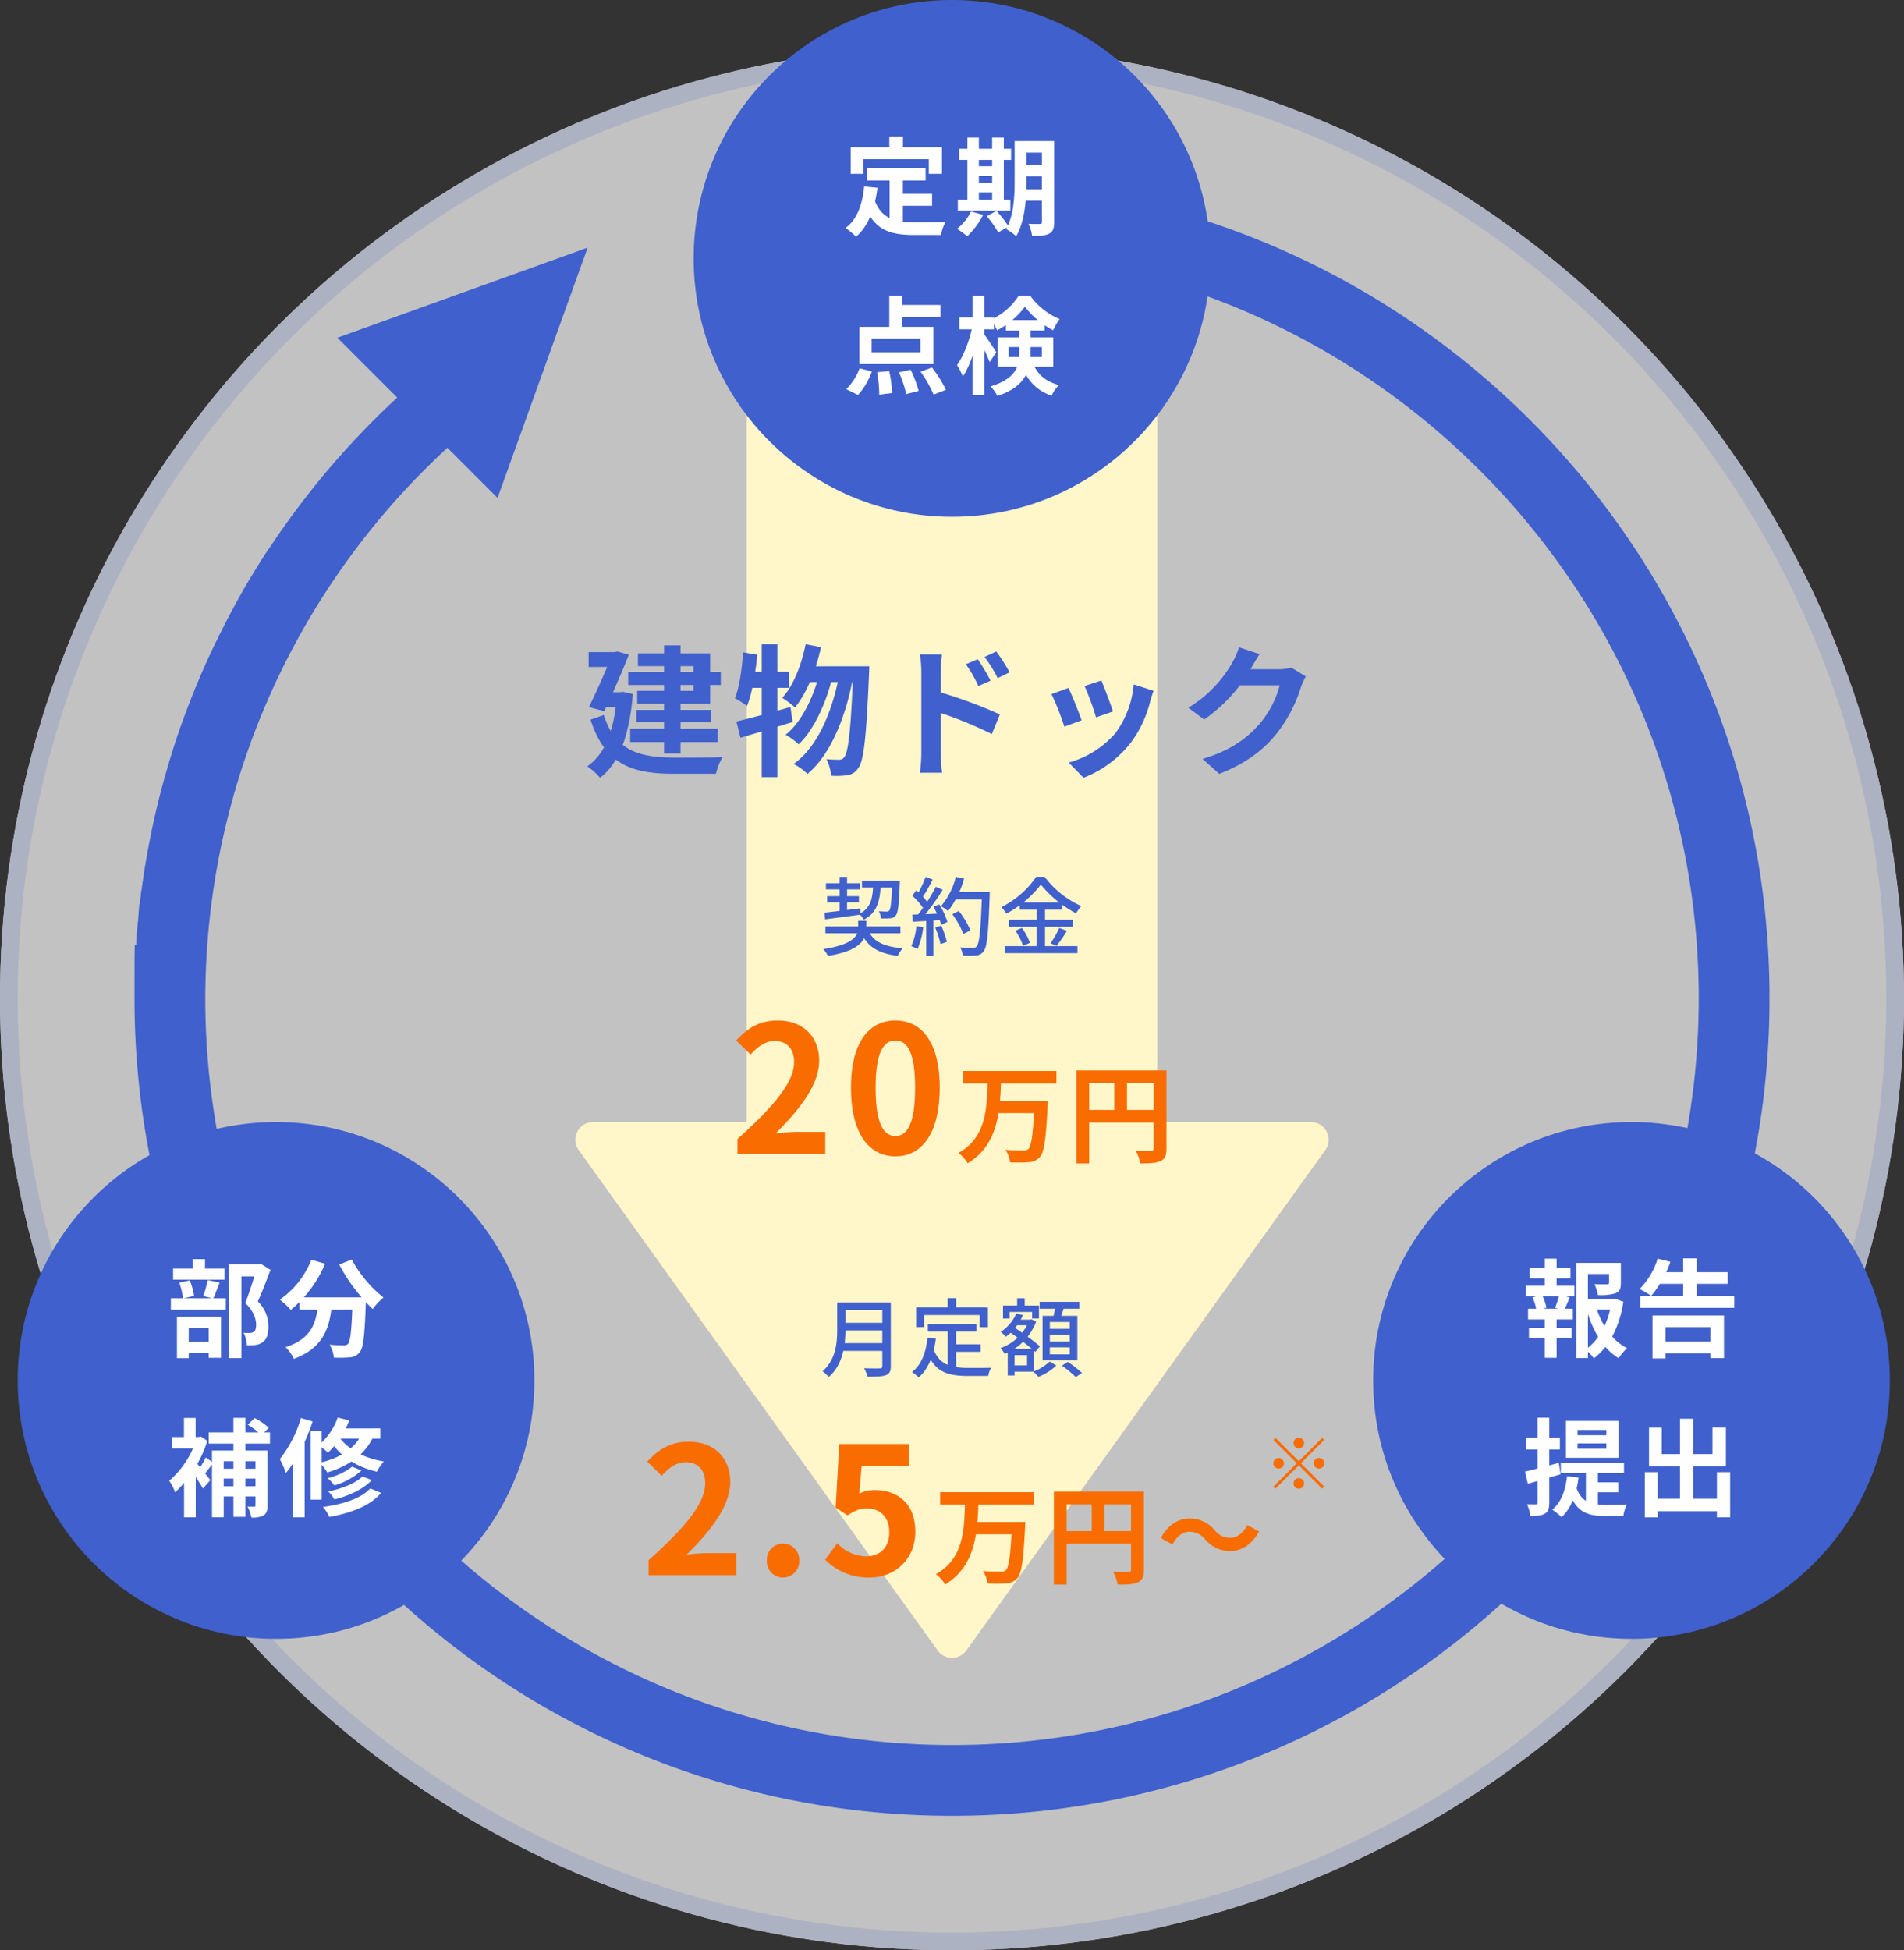 <svg xmlns="http://www.w3.org/2000/svg" width="538" height="551" viewBox="0 0 538 551">
  <rect x="0" y="0" width="538" height="551" fill="#333333" stroke="none"/>
  <g id="グループ_30487" data-name="グループ 30487" transform="translate(-691 -2225)">
    <g id="楕円形_39" data-name="楕円形 39" transform="translate(691 2238)" fill="#fff" stroke="#e1e8ff" stroke-width="5" opacity="0.7">
      <circle cx="269" cy="269" r="269" stroke="none"/>
      <circle cx="269" cy="269" r="266.5" fill="none"/>
    </g>
    <rect id="長方形_34356" data-name="長方形 34356" width="116" height="217" transform="translate(902 2325)" fill="#fff7c9"/>
    <path id="パス_54171" data-name="パス 54171" d="M231,0C358.578,0,462,103.422,462,231S358.578,462,231,462,0,358.578,0,231H0c0-.033,0-.071,0-.1v-.034c0-.023,0-.047,0-.07s0-.024,0-.039,0-.048,0-.066,0-.023,0-.039,0-.046,0-.069,0-.02,0-.036c0-.065,0-.142,0-.208,0-.016,0-.014,0-.029s0-.052,0-.076c0-.008,0-.028,0-.036s0-.05,0-.069v-.038c0-.023,0-.05,0-.073v-.031c0-.033,0-.069,0-.1v0c0-.033,0-.069,0-.1,0-.016,0-.019,0-.035s0-.047,0-.071v-.038c0-.019,0-.05,0-.069v-.109c0-.016,0-.016,0-.032,0-.065,0-.141,0-.206v-.211c0-.016,0-.023,0-.039s0-.048,0-.071,0-.018,0-.033c0-.065,0-.143,0-.208v-.14c0-.019,0-.05,0-.069V228.3c0-.033,0-.068,0-.1h0v-.1c0-.016,0-.014,0-.029s0-.053,0-.076c0-.008,0-.027,0-.035v-.068c0-.016,0-.025,0-.04V227.5c0-.023,0-.04,0-.064v-.045c0-.019,0-.043,0-.062v-.11c0-.016,0-.018,0-.034,0-.065,0-.141,0-.206v-.352c0-.033,0-.071,0-.1h0l0-.1v-.352c0-.065,0-.14,0-.205,0-.016,0-.019,0-.035l0-.07v-.248l0-.1v0l0-.1v-.03l0-.074v-.036l0-.071v-.033l0-.077c0-.015,0-.014,0-.029,0-.065,0-.142.005-.207v-.032l0-.073v-.036l0-.068V224.5l0-.07V224.4l0-.1h0l0-.1v-.033l0-.07v-.042l0-.062v-.042l0-.064v-.041l0-.09v-.011l0-.1V223.6l0-.069v-.038l0-.065v-.041l0-.071v-.031l0-.1v0l0-.1v-.033l0-.069v-.043l0-.062v-.04l0-.069v-.036l0-.09v-.016l0-.1v-.036l0-.07v-.036l0-.068v-.038l0-.071v-.033l0-.1h0l0-.1v-.031l0-.071,0-.04,0-.065v-.038l0-.071v-.034l0-.1v-.005l0-.1v-.033l0-.071,0-.037,0-.066,0-.039,0-.069v-.035l.009-.206v-.03l0-.073,0-.038,0-.067,0-.035,0-.072v-.033l0-.093v-.01l0-.1,0-.038,0-.067,0-.039,0-.064,0-.04,0-.069,0-.033.01-.206v-.03l0-.073,0-.038,0-.065,0-.038,0-.07,0-.034,0-.1v0l.005-.1v-.029l0-.075,0-.036,0-.065,0-.042,0-.066,0-.036,0-.1v-.006l.005-.1,0-.04,0-.062,0-.044,0-.06,0-.042,0-.065,0-.039,0-.084v-.023l.005-.095,0-.04,0-.063,0-.042,0-.062,0-.041,0-.065,0-.038,0-.087v-.015l.006-.1,0-.035,0-.067,0-.043,0-.06,0-.042,0-.063,0-.04.005-.087v-.014l.006-.1,0-.038,0-.064,0-.044,0-.057,0-.047,0-.057,0-.044,0-.08,0-.025.006-.1,0-.035,0-.067,0-.041,0-.063,0-.038,0-.068,0-.037L.479,216v-.022l.006-.1,0-.038,0-.065,0-.041,0-.061,0-.042,0-.064,0-.037.006-.089v-.013l.007-.1,0-.036,0-.066,0-.041,0-.063,0-.04,0-.063,0-.042.006-.082v-.018l.007-.1,0-.035,0-.068,0-.04,0-.061,0-.043,0-.062,0-.04.006-.081,0-.023.007-.1,0-.038,0-.063,0-.045,0-.06,0-.04,0-.068,0-.036.006-.084v-.017l.007-.1,0-.035.005-.069,0-.037,0-.066,0-.038.005-.069,0-.033.007-.093v-.009l.008-.1,0-.031.005-.071,0-.038L.7,212.92l0-.037.005-.069,0-.035.008-.1h0l.008-.1,0-.029.006-.074,0-.035.005-.067,0-.037.006-.072,0-.029.017-.206,0-.024.006-.077,0-.036.006-.068,0-.035.006-.074,0-.03.017-.2,0-.033.006-.071,0-.036.006-.067,0-.037.006-.074,0-.028.009-.1h0l.009-.1,0-.028.006-.074,0-.037.006-.067,0-.035.006-.069,0-.035.018-.2,0-.029.007-.074,0-.034.006-.066,0-.039.006-.067,0-.035.008-.09v-.012l.009-.1,0-.035.006-.065,0-.044.005-.059,0-.042.006-.063,0-.04L1,209.406l0-.019.009-.1,0-.037.006-.065,0-.04.006-.061,0-.041.006-.068,0-.033.009-.09v-.012l.01-.1,0-.032.007-.068,0-.041.006-.062,0-.039.006-.065,0-.038.008-.084,0-.016.01-.1,0-.034.007-.069,0-.037.006-.062,0-.043.006-.063,0-.037.009-.1v0l.01-.1,0-.028.007-.073,0-.035.007-.071,0-.029.008-.078,0-.027.021-.2,0-.034.007-.07,0-.035.007-.066,0-.039.007-.068,0-.033.009-.087,0-.014.01-.1,0-.032.007-.07,0-.039.007-.062,0-.041.007-.061,0-.041.009-.08,0-.019.011-.1,0-.031.008-.072,0-.035.007-.065,0-.04.007-.065,0-.037.01-.088v-.012l.011-.1,0-.033.007-.066,0-.043.007-.059,0-.041.007-.066,0-.035.01-.093v-.006l.011-.1,0-.037.007-.066,0-.039.007-.061,0-.044.007-.059,0-.042L1.5,204.5l0-.025.011-.1,0-.035.008-.066,0-.041.007-.06,0-.042.007-.061,0-.041.009-.075,0-.024.011-.1,0-.04.007-.061.005-.047.006-.052.006-.05.006-.052.006-.048.008-.066,0-.039.011-.089.005-.044.007-.057.006-.046.007-.055.005-.045.007-.059.005-.043.008-.068.005-.043.01-.082.006-.048.006-.053.006-.048.006-.052.006-.048.007-.055.006-.046.008-.065.006-.046.01-.084.005-.043.007-.058.006-.046.007-.054.006-.045.007-.059.005-.043.009-.074,0-.025.012-.1,0-.035.009-.068,0-.039.008-.06.006-.043.008-.061.005-.04.009-.073,0-.028.012-.1.005-.042.008-.058.006-.046.007-.055.006-.045.008-.058.006-.043.01-.074,0-.024.013-.1,0-.038L2,200.478l.005-.04.008-.06.006-.042.008-.062.005-.039.01-.076,0-.023.013-.1L2.062,200l.008-.062.006-.044.008-.057.006-.042.008-.061.006-.041.01-.074,0-.025.013-.1.006-.041.008-.06.006-.045.007-.053.007-.048.008-.055.006-.045.009-.068,0-.03.013-.1.005-.037.009-.063.006-.043.008-.058.006-.041.009-.063.005-.039.01-.073,0-.026.013-.1.006-.041.008-.06.006-.043.008-.058.006-.042.009-.064.005-.036L2.339,198l0-.024.014-.1.005-.037.009-.063.006-.042.008-.057.006-.043.008-.058.006-.043.011-.075,0-.022.014-.1,0-.031.01-.07.006-.038.009-.061.006-.042.009-.06L2.485,197l.011-.072,0-.027.014-.1.006-.04.009-.06.007-.045.008-.056.006-.042.009-.063.006-.038.012-.077,0-.022.015-.1.006-.038.009-.062.006-.043.008-.055.007-.046.009-.056.007-.044.01-.068,0-.03.015-.1.006-.036.01-.063.006-.042.009-.059.006-.041.009-.061.006-.04.012-.075,0-.023.015-.1.005-.033.01-.067.007-.042.008-.054.008-.048.009-.054.007-.043.011-.07,0-.028.015-.1.006-.037.01-.062.007-.043.009-.058.007-.041.01-.062.006-.038.012-.075,0-.024.015-.095.007-.043.009-.057.007-.043.009-.057.007-.043.009-.058.007-.042.011-.065L3,193.673l.015-.093.007-.042.009-.056.007-.046.009-.055.007-.044.009-.056.007-.045.011-.064.006-.034.016-.094L3.11,193l.01-.062.007-.041.009-.057.007-.045.01-.057.007-.041.011-.068.005-.032.016-.094.007-.044.009-.053.008-.048.009-.053.007-.043.01-.058.007-.042.011-.065.006-.036.015-.091.008-.045.009-.055.008-.046.009-.052.008-.048.009-.053.008-.045.011-.062.008-.045.015-.085.008-.044.01-.055.008-.046.009-.054.008-.045.009-.053.008-.048.01-.056.01-.057.013-.076.008-.045.01-.055.008-.046.009-.05.009-.051.008-.048.009-.05.01-.056.01-.058.013-.075.008-.047.009-.051.008-.048.009-.053.008-.043.01-.058.008-.042.012-.064.006-.036.016-.09.009-.048.009-.051.009-.047.009-.052.008-.047.01-.054.008-.044.011-.059.012-.067.012-.064.009-.051.009-.047.009-.051.009-.048.009-.049.009-.047.01-.054.007-.038.018-.1.009-.051.009-.047.01-.053.009-.048.009-.048.009-.051.009-.049.009-.049.01-.054.012-.066.013-.069.009-.048.009-.049.01-.052.009-.045L4,188,4,187.948l.009-.05.009-.05.015-.077.011-.06.009-.049.01-.051.009-.046.01-.053.009-.045.01-.054.009-.045.012-.061.007-.037.018-.093.008-.041.011-.058.009-.044.01-.054.009-.045.01-.054.009-.045.012-.063.007-.034.018-.093.008-.043.011-.056.009-.046.01-.05.01-.05.01-.049.009-.048.011-.058.008-.039.018-.091.009-.046.01-.051.01-.049.01-.049.009-.047.011-.054.009-.044.011-.057.014-.068.012-.061.01-.052.009-.047.01-.049.01-.048.01-.05.01-.049.01-.047.012-.059.008-.038.018-.092.009-.046.01-.052.01-.049.01-.049.009-.047.011-.054.009-.044.013-.063.007-.034.019-.094.007-.035.013-.065.008-.038.012-.058.009-.044.011-.055.009-.043.013-.064.007-.033L4.784,184l.01-.048.01-.048.011-.051.01-.047.01-.047.011-.054.009-.044.013-.06.008-.037.019-.091.01-.046.011-.052.01-.047.01-.049.01-.048.011-.052.009-.045.012-.056.013-.061.015-.072.009-.044.011-.053.01-.048.01-.048.011-.05.009-.045.012-.055.008-.04.02-.092.011-.051.011-.051.01-.046.011-.053.009-.041.012-.056.009-.041.012-.055.01-.045.016-.073.014-.067.011-.049.01-.047.011-.052.01-.045.011-.049.011-.05.011-.049.01-.046.019-.089.011-.049.011-.05.011-.049.011-.048.01-.047.011-.05.01-.047.011-.05.01-.048.017-.078.013-.059.011-.051.01-.045.012-.052.01-.046.011-.049.011-.048.011-.05.011-.05.013-.059.017-.076.01-.044.012-.055.01-.044.012-.051.011-.047.011-.051.01-.046.013-.056.01-.044.02-.087.011-.047.011-.048.012-.052.01-.046.011-.048.012-.051.011-.047.011-.049.024-.106.006-.028.012-.053.01-.045.011-.05.01-.046.012-.051.01-.045.012-.051.011-.047.016-.068.016-.07.011-.047.011-.048.012-.051.011-.046.012-.049L6,178.453l.012-.051.011-.047.014-.062.017-.075.011-.048.011-.049.012-.052.009-.04.013-.057.009-.039.013-.055.01-.043.019-.082.013-.057.012-.051L6.2,177.6l.012-.052.011-.046.011-.047.012-.051.011-.047.012-.049.025-.1.007-.03.013-.055.01-.042.013-.053.01-.041.013-.054.011-.044.012-.052.01-.042.025-.1.009-.039.013-.053.01-.043.013-.054.01-.042.012-.052.011-.043.013-.055.009-.039.019-.08.015-.062.012-.049.012-.048.012-.05.011-.044.013-.053.01-.043.013-.052.01-.041.049-.2.008-.033.015-.06.009-.036.014-.055.01-.041.014-.056.008-.034.035-.141v0l.014-.056.01-.042.013-.054.01-.039.014-.055.01-.04.014-.055.009-.037.028-.11.008-.033.013-.053.011-.043.013-.053.011-.043L7,174.325l.011-.043.014-.055.009-.034.031-.121.006-.024.014-.054.011-.042.014-.055.009-.036.015-.058.01-.038.014-.057.009-.034.028-.108.01-.038.013-.052.011-.043.014-.053.011-.044.013-.049.012-.046.014-.053.01-.037.051-.2.01-.039.014-.054.01-.038.015-.057.01-.037.015-.057.009-.036.036-.138v0l.016-.06L7.5,172.4l.015-.059.009-.035.015-.059.009-.034.016-.06.007-.028.036-.137,0-.012.014-.054.011-.041.014-.054.01-.039.015-.056.01-.038.015-.056.01-.037.03-.113.008-.03.015-.056.01-.038.015-.057.01-.038.014-.053.012-.044.014-.052.011-.04.053-.2.01-.037.015-.055.01-.038.015-.055.011-.04.015-.054.01-.038.031-.114.008-.028.014-.052.012-.043.014-.052.011-.042.014-.051.012-.043.014-.053.011-.039.026-.1.012-.044.014-.052.012-.043.015-.055.01-.037.016-.058.01-.036.016-.057.009-.033.057-.205.009-.033.016-.059.01-.035.016-.056.011-.038.016-.057.008-.03.059-.211.008-.028.017-.062.009-.031.017-.06.01-.035.016-.057.009-.034.057-.2.01-.035.016-.057.01-.035.016-.057.01-.035.017-.059.008-.028.035-.125.007-.023.014-.049.013-.047.014-.049.012-.044.015-.053.011-.039.015-.054.012-.04.032-.111.008-.026.017-.059.01-.033.017-.058.011-.037.015-.054.012-.041L8.982,167l.009-.032.058-.2.011-.039.016-.054.011-.039.016-.055.011-.038.016-.055.01-.034.041-.143h0l.016-.055.011-.039.016-.054.011-.039.016-.055.011-.038.017-.057.009-.033.059-.2.011-.036.017-.058.01-.033.017-.059.01-.035.017-.057.01-.034.036-.12.007-.023.016-.053.012-.041.015-.052.013-.043.014-.048L9.567,165l.014-.049.013-.044.038-.128,0-.006.016-.054.012-.041.015-.051.013-.042.016-.053.012-.04.016-.053.012-.038.032-.107.01-.033.016-.052.012-.041.016-.054.012-.038.016-.054.011-.038.017-.057L9.9,163.9l.043-.142v0l.016-.052.013-.043.016-.052.012-.038.017-.056.011-.037.017-.056.011-.036.038-.123.005-.017.017-.056.011-.037.017-.056.012-.038.016-.053.013-.041.017-.054.011-.034.061-.2.011-.036.016-.053.012-.039.017-.054.012-.039.017-.053.011-.036.062-.2.011-.034.017-.056.012-.037.017-.053.012-.039.017-.056.01-.031.043-.137,0-.007.016-.052.013-.043.017-.053.011-.035.018-.059.011-.034.018-.057.011-.034.064-.2.009-.03.018-.058.012-.036.017-.052.013-.042.017-.053.011-.035.064-.2.01-.033.018-.056.011-.035.018-.057.012-.037.017-.054.013-.039.035-.108.009-.029.017-.052.013-.04.017-.053.013-.04.016-.051.013-.041.017-.053.013-.04.021-.066.023-.07.015-.046.016-.049.015-.048.014-.042.017-.052.013-.041.017-.052.012-.036.065-.2.01-.03.02-.06.011-.033.018-.054.013-.04.018-.054.011-.032.065-.2.012-.036.018-.055.011-.034.019-.057.012-.036.018-.055.011-.033.066-.2.011-.034.019-.056.012-.036.018-.054.013-.038.019-.056.009-.028.067-.2.013-.038.018-.055.011-.034.02-.058.011-.034.019-.057.011-.031.066-.2.012-.036.018-.054.013-.039.017-.05.015-.044.017-.051.012-.035.067-.2.011-.032.019-.057.011-.033.02-.058.011-.034.02-.058.009-.027.072-.212.008-.022.022-.065.008-.024.022-.064.008-.025.023-.068,0-.007.077-.223.01-.029.02-.059.01-.03.021-.06.011-.03.021-.061.008-.023.075-.216.007-.02.022-.064.01-.028.02-.058.012-.034.02-.058.008-.024.073-.209.01-.029.02-.058.011-.032.02-.057.012-.035.02-.056.01-.029.071-.2.011-.032.02-.057.012-.034.02-.055.013-.036.02-.057.01-.029.071-.2.012-.033.02-.056.011-.032.021-.058.011-.032.021-.059.01-.028.073-.2.01-.029L13.5,153l.011-.032.02-.055.014-.038.02-.055.01-.027.074-.207.01-.027.021-.059.011-.03.021-.057.013-.035.02-.056.011-.029.072-.2.012-.034.02-.056.012-.034.02-.055.013-.036.02-.055.012-.034.068-.186.017-.045.017-.047.015-.041.019-.052.014-.037.02-.054.012-.033.074-.2.01-.026.022-.059.012-.033.02-.053.015-.04.019-.052.012-.034.072-.195.013-.034.02-.054.013-.036.021-.056.012-.032.022-.058.01-.026.077-.206.01-.027.022-.059.012-.031.021-.056.012-.033.022-.058.01-.026.078-.208.009-.023.024-.063.009-.025.024-.064.009-.024.024-.064.007-.018.079-.21.011-.028.022-.058.013-.033.02-.053.014-.038.021-.055.01-.027.077-.2.011-.029.021-.056.013-.034.021-.056.013-.033.022-.057.01-.027.077-.2.012-.032.022-.056.013-.033.021-.055.013-.034.022-.058.01-.025.076-.2.015-.039.02-.051.015-.037.021-.055.013-.033.022-.055.013-.032.077-.2.011-.027.023-.059.012-.031.022-.056.013-.034.022-.056.011-.027.078-.2.013-.033.022-.055.013-.033.022-.057.013-.033.022-.056.011-.029.078-.2.012-.029.023-.058.012-.031.022-.056.013-.034.022-.057.011-.027.079-.2.012-.031.023-.057.012-.03.024-.059.012-.029.023-.058.011-.029.08-.2.011-.026.023-.056.014-.035.021-.051.015-.038.022-.054.011-.027.082-.2.01-.025.023-.057.013-.032.023-.056.013-.033.023-.057.011-.028.079-.194.014-.034.022-.054.014-.036.021-.052.014-.035.023-.056.011-.027.077-.189.017-.041.021-.051.014-.035.022-.054.014-.035.022-.053.013-.033.082-.2.009-.022.025-.062.011-.027.024-.057.014-.034.023-.055.013-.032.081-.195.012-.029.023-.056.013-.031.023-.057.014-.033.023-.055.013-.031.08-.193.013-.032.023-.055.014-.034.022-.052.015-.036.023-.054.012-.029.08-.19.016-.038.021-.051.015-.035.023-.055.015-.035.022-.053.016-.037.021-.051,0-.006.053-.125.016-.039.021-.049.018-.042.019-.045.019-.045.02-.046.016-.039.079-.186.014-.033.022-.052.015-.036.023-.053.015-.035.023-.054.013-.031.084-.2.011-.025.024-.057.013-.031.024-.056.013-.031.025-.059.009-.022.085-.2.015-.034.023-.054.014-.031.024-.057.013-.03.025-.057.012-.027.089-.207.007-.017.027-.062.011-.025.025-.059.012-.029.026-.06.008-.019.091-.21.009-.022.026-.06.011-.026.025-.058.013-.03.025-.058.01-.022.09-.2.01-.023.026-.06.012-.026.025-.058.013-.03.026-.059.009-.022.09-.2.011-.025.027-.06.011-.024.027-.061.012-.026.026-.06.011-.024.09-.2.011-.024.026-.059.012-.027.025-.057.014-.031.026-.058.009-.021.094-.211.008-.017.027-.06.012-.026.026-.059.012-.027.028-.062.006-.014.1-.215.008-.018.028-.062.011-.024.027-.06.012-.026.028-.061.008-.018.088-.2.017-.038.023-.05.016-.035.024-.053.015-.034.024-.054.013-.029.089-.2.011-.024.027-.059.013-.028.025-.054.016-.035.025-.054.012-.026.09-.2.013-.028.026-.056.013-.029.026-.057.014-.03.026-.057.011-.024.093-.2.01-.021.028-.061.011-.024.027-.059.012-.027.028-.061.008-.018.095-.2.011-.024.028-.061.01-.022.029-.063.01-.022.029-.063.007-.016.1-.21.009-.02.027-.059.013-.028.025-.053.016-.035.025-.054.012-.026.093-.2.011-.023.027-.057.013-.028.027-.057.013-.029.027-.058.01-.022.1-.2.01-.021.028-.059.013-.027.027-.057.013-.027.029-.061.008-.017.1-.2.014-.029.026-.055.014-.028.027-.057.014-.03.027-.056.011-.024.1-.2.011-.022.028-.06.012-.026.027-.056.014-.03.028-.058.009-.019.1-.205.01-.021.028-.058.012-.026.028-.058.013-.028.027-.057.011-.023.1-.2.01-.021.029-.059.013-.027.027-.055.015-.031.028-.057.01-.021.095-.2.015-.03.027-.055.013-.027.028-.058.013-.028.028-.057.012-.024.1-.2.009-.018.03-.062.011-.023.028-.057.015-.03.028-.057.01-.02.1-.207.008-.016.03-.06.012-.025.029-.059.013-.026.029-.059.01-.02.1-.2.01-.019.029-.059.013-.026.028-.056.014-.028.028-.057.011-.023.1-.194.015-.029.027-.053.015-.031.027-.055.014-.029.029-.057.01-.02.105-.21.005-.011.031-.063.011-.022.029-.058.014-.027.029-.058.011-.022.1-.2.011-.022.028-.057.014-.027.028-.056.015-.03.028-.055.013-.026.1-.192.013-.026.028-.056.014-.029.028-.055.015-.03.028-.056.012-.024.1-.2.012-.023.029-.057.013-.026.029-.057.014-.028.028-.056.014-.027.1-.192.013-.025.028-.055.016-.031.026-.05.019-.037.025-.05.015-.03.1-.193.011-.022.029-.057.014-.027.028-.055.015-.029.029-.056.011-.022.106-.2.007-.014L25.7,125l.012-.022.031-.06.011-.022.033-.064,0-.006.11-.212.01-.019.031-.059.012-.024.031-.059.012-.023.031-.06.01-.018.111-.213,0-.006.034-.064.01-.02.03-.058.015-.029.029-.055.012-.023.1-.2.012-.023.029-.056.014-.027.03-.056.014-.027.03-.057.011-.021.1-.2.012-.023.029-.055.015-.029.028-.053.016-.03.029-.055.012-.022.1-.192.014-.027.029-.054.015-.028.029-.055.015-.028.029-.054.015-.028.1-.19.012-.023.029-.055.016-.031.027-.05.018-.034.027-.051.015-.028.1-.192.012-.022.029-.053.016-.03.029-.053.016-.03.029-.054.014-.026.1-.187.015-.027.028-.052.018-.033.026-.048.019-.035.028-.051.016-.03.028-.052.011-.02.055-.1.022-.041.025-.045.02-.036.027-.05.018-.034.027-.05.017-.032.028-.052v0l.074-.136.01-.018.031-.057.015-.028.028-.051.018-.034.028-.051.016-.029.1-.183.016-.03.028-.05.017-.032.029-.053.016-.03.029-.054.014-.025.108-.2.009-.017.032-.058.014-.026.03-.054.015-.028.032-.057.009-.017.111-.2.011-.02.033-.059.011-.02.034-.061.012-.021.033-.059.011-.019.11-.2.012-.021.03-.054.018-.031.027-.048.02-.036.027-.049.017-.029.1-.185.014-.026.029-.052.017-.03.029-.052.017-.03.029-.052.016-.029.03-.054,0-.007.07-.124.014-.025.031-.056.015-.026.031-.054.015-.027.032-.056.012-.02.107-.188.017-.029.03-.053.015-.027.032-.056.015-.026.031-.055.013-.023.112-.2.009-.016.031-.055.017-.029.028-.05.019-.033.029-.051.016-.028.1-.183.016-.027.029-.051.017-.03.029-.051.018-.032.029-.051.016-.028.1-.182.016-.028.03-.052.017-.03.029-.051.017-.03.031-.054.013-.022.034-.058h0l.073-.125.017-.03.03-.052.016-.028.032-.054.016-.027.031-.054.014-.025.109-.187.014-.024.03-.052.017-.03.028-.049.02-.035.029-.049.016-.028.108-.184.015-.026.029-.05.018-.031.029-.05.018-.031.03-.051.017-.029.03-.052.011-.019.064-.11.016-.028.03-.05.019-.032.028-.048.02-.034.03-.05.016-.027.032-.054.008-.013.063-.107.022-.037.028-.047.019-.031.031-.052.017-.029.031-.052.016-.028.031-.053.006-.01.072-.121.013-.023.032-.054.016-.028.029-.048.022-.037.028-.047.019-.031.03-.05.008-.014.065-.109.02-.034.028-.047.02-.033.029-.048.021-.035.028-.048.019-.032.03-.049.014-.023.06-.1.02-.034.028-.047.021-.034.027-.046.022-.036.029-.048.019-.031.029-.049.02-.033.051-.084.025-.041.027-.044.021-.035.029-.047.022-.036.027-.045.025-.041.024-.04.036-.06.035-.057.025-.042.026-.043.024-.04.024-.039.028-.046.023-.038.027-.044.024-.039.024-.039.049-.081.023-.038.026-.042.024-.039.027-.044.023-.038.027-.044.023-.037.027-.044.022-.037.053-.087.02-.032.03-.049.019-.031.029-.047.021-.035.029-.047.02-.033.029-.047.026-.043.043-.07.027-.045.026-.043.022-.036.029-.047.022-.035.029-.046.021-.034.028-.046.022-.036.056-.09.017-.028.032-.051.019-.03.028-.046.024-.039.026-.043.024-.038.027-.043.02-.032.054-.087.023-.036.027-.043.023-.037.028-.044.023-.037.028-.044.023-.038.026-.042.046-.073.022-.036.031-.05.024-.038.027-.043.025-.04.026-.041.026-.042.025-.04.025-.04.031-.05.042-.067.026-.041.028-.045.021-.034.029-.047.023-.037.027-.043.026-.041.025-.039.039-.061.033-.052.027-.043.027-.042.025-.04.025-.039.027-.043.026-.04.024-.038.027-.043.023-.037.051-.081.024-.038.027-.042.024-.038.027-.043.025-.04.026-.04.028-.044.023-.037.049-.077.018-.028.034-.053.023-.036.03-.046.022-.035.03-.046.024-.037.031-.048.02-.031.051-.079.013-.02.041-.063.018-.028.033-.051.023-.036.03-.047.022-.034.033-.052.019-.03.05-.078.019-.029.032-.05.025-.039.029-.044.022-.034.031-.048.023-.035.032-.049.02-.031.042-.066.027-.042.034-.052.021-.032.031-.048.023-.036.031-.048.022-.033.033-.052.019-.03.051-.079.013-.02.039-.06.022-.033.032-.048.022-.033.032-.048.023-.035.031-.047.022-.033.042-.065.028-.042.033-.05.024-.036.028-.043.026-.04.029-.044.023-.034.034-.052.018-.028.052-.079.011-.017.042-.063.019-.029.035-.054.018-.028.035-.054.02-.03.037-.055L38,104.02l.052-.079.015-.023.039-.059.02-.03.033-.05.023-.034.032-.048.022-.033.034-.052.019-.028.052-.079.015-.022.038-.058.023-.034.031-.047.022-.034.031-.047.023-.035.035-.053.017-.025.053-.08.01-.015.044-.066.018-.028.034-.051.022-.033.034-.051.02-.03.037-.056.017-.025.053-.08.011-.016.042-.063.022-.033.034-.05.019-.028.037-.055.018-.027.041-.061.013-.019.054-.08.011-.016.044-.066.017-.025.037-.055.02-.03.035-.052.019-.029.038-.057.016-.024.054-.08.007-.01.048-.07.017-.026.038-.056.018-.026.037-.054.02-.029.039-.058.014-.021.055-.081,0-.007.051-.074.014-.021.039-.057.021-.031.035-.051.02-.029.041-.061.012-.018.056-.082,0-.006.05-.074.017-.025.039-.057.016-.023.04-.058.018-.026.04-.059.015-.021.055-.079.01-.015.045-.066.018-.026.036-.053.022-.031.035-.051.02-.029.041-.059.014-.02.056-.082h0l.054-.078.017-.025.038-.055.019-.027.038-.055.018-.026.042-.061.013-.018.113-.163.012-.017.043-.062.017-.025.04-.057.017-.024.044-.063.011-.016.057-.081,0-.007.05-.071.019-.027.038-.054.018-.026.04-.057.017-.024.044-.063.012-.017.056-.08.008-.011.049-.069.016-.023.04-.057.019-.027.039-.056.017-.025.044-.063.012-.016.114-.162.013-.018.043-.062L42,98.155l.041-.058.017-.024.046-.066.009-.013.115-.163.014-.019.041-.058.019-.027.039-.056.017-.024.045-.064.011-.016.114-.161.014-.019.044-.061.015-.021.044-.062.014-.02.048-.068.009-.012.058-.082,0,0,.054-.076.013-.019.043-.06.017-.024.04-.057.018-.025.045-.063.011-.015.058-.082h0l.056-.078.016-.023.04-.055.02-.028.037-.051.022-.031.038-.053.017-.024.057-.08h0l.056-.078.014-.019.042-.058.019-.026.041-.057.016-.022.048-.067.008-.012.116-.161.015-.021.043-.06.015-.02.045-.063.013-.018.05-.069.008-.01.118-.163.01-.014.047-.065.016-.022.044-.061.013-.018.051-.07.006-.009.119-.163.008-.011.05-.068.012-.017.048-.065.012-.016.055-.075,0,0,.121-.165.007-.01.049-.067.015-.021.045-.062.013-.018.052-.071.005-.007.12-.163.009-.013.05-.068.011-.015.049-.067.011-.015.056-.075,0,0,.121-.164.008-.011.05-.067.013-.018.048-.064.012-.016.055-.074,0,0,.122-.164.005-.007.054-.073.009-.012.051-.069.01-.013.241-.323.009-.012.053-.071.008-.01.059-.079h0l.123-.163.008-.011.052-.069.009-.013.052-.069.009-.012.184-.244h0l.058-.077.009-.012.053-.07.008-.01.184-.243,0-.005.057-.075.007-.009.053-.069.011-.015.058-.076h0l.125-.164,0,0,.054-.071.015-.019.048-.063.011-.015.057-.075,0,0,.124-.162.007-.009.055-.071.007-.01.056-.073.006-.008.187-.243,0,0,.056-.073.011-.014.052-.067.009-.012.186-.241,0,0,.058-.075.008-.011.053-.069.01-.012.249-.321.005-.007.06-.077,0,0,.191-.245h0l.062-.079,0,0,.061-.078,0,0,.254-.324,0-.006.06-.077,0,0,.256-.325,0,0,.063-.08v0l.256-.324,0,0c.215-.272.429-.541.645-.812h0l.064-.08h0l.325-.405h0l.26-.324h0A232.348,232.348,0,0,1,94.557,44.582l11.825,16.129A211.926,211.926,0,0,0,20,231c0,116.346,94.654,211,211,211s211-94.654,211-211S347.346,20,231,20V0Z" transform="translate(729 2276)" fill="#3f60cd"/>
    <circle id="楕円形_36" data-name="楕円形 36" cx="73" cy="73" r="73" transform="translate(887 2225)" fill="#3f60cd"/>
    <circle id="楕円形_37" data-name="楕円形 37" cx="73" cy="73" r="73" transform="translate(1079 2542)" fill="#3f60cd"/>
    <circle id="楕円形_38" data-name="楕円形 38" cx="73" cy="73" r="73" transform="translate(696 2542)" fill="#3f60cd"/>
    <path id="パス_54214" data-name="パス 54214" d="M-24.055-16.426V-13H-7.46v-3.427Zm8.3,7.187v3.374H-5.63V-9.239Zm-1.884-5.2V-.4l3.755.461v-14.5Zm-7.174,3.11C-25.337-6.158-26.826-1.982-30.089.41a21.274,21.274,0,0,1,2.973,2.465c3.43-2.947,5.28-7.708,6.056-13.825ZM-21.9-7.571l-2.943.982c2.58,7.571,7.252,8.975,14.188,8.975h7.54A12.089,12.089,0,0,1-1.832-1.276c-2.03.07-7.019.07-8.632.07C-15.79-1.229-20.007-2.068-21.9-7.571Zm4.191-17.874v5.47h3.849v-5.47Zm-10.921,3.021v7.539h3.544V-19.02H-6.553v4.135h3.708v-7.539Zm47.826-1.722v3.257h7.757v-3.257Zm0,6.779V-14.2h7.757v-3.163Zm-.013,6.859V-7.3h7.79v-3.21ZM25.4-24.146V-1.331c0,.457-.157.6-.6.607s-1.9.03-3.181-.047a12.309,12.309,0,0,1,1.022,3.417c2.254.023,3.784-.07,4.835-.648,1.058-.554,1.391-1.529,1.391-3.282V-24.146Zm-7.7,0v11.027c0,4.286-.176,9.97-2.428,13.835a12.41,12.41,0,0,1,2.856,2.038c2.546-4.26,2.946-11.139,2.946-15.873V-24.146ZM2-21.958v3.14H16.7v-3.14ZM5.917-17.05v2.742h7.157V-17.05Zm.007,4.666v2.749h7.157v-2.749ZM1.645-7.621v3.14h14.84v-3.14ZM4.357-25.148V-6.485H7.591V-25.148Zm6.987,0V-6.485h3.3V-25.148ZM5.376-4.267A13.906,13.906,0,0,1,1.407.641,21.056,21.056,0,0,1,4.293,2.749,22.139,22.139,0,0,0,8.78-3.284ZM9.827-2.914a29.21,29.21,0,0,1,3.244,4.573L15.98-.031a30.909,30.909,0,0,0-3.415-4.39ZM-17.717,19.508V29.933h3.655V19.508Zm-5,12.175H-8.932v3.858H-22.721Zm-3.437-3.334V38.869h20.9V28.35Zm10.126-6.191v3.357H-3.272V22.159Zm-5.134,19a41.281,41.281,0,0,1,.613,6.335l3.645-.454a39.141,39.141,0,0,0-.837-6.215Zm6.17.03a34.628,34.628,0,0,1,2.066,6.148l3.514-.9a34.778,34.778,0,0,0-2.29-5.988Zm6.1-.183a33.7,33.7,0,0,1,3.7,6.478l3.471-1.356a36.117,36.117,0,0,0-3.933-6.3Zm-17.213-.942a16.549,16.549,0,0,1-3.772,5.893l3.331,1.624a19.593,19.593,0,0,0,3.9-6.644ZM2.1,25.707v3.334H11.87V25.707Zm3.694-6.2V47.672H9.119V19.508Zm0,8.5c-.726,3.811-2.444,8.5-4.374,11.131a19.741,19.741,0,0,1,1.649,3.217c2.137-3.08,3.9-8.893,4.745-13.663Zm3.173,2.263-1.423,1.52a65.465,65.465,0,0,1,3.111,6.5L12.511,35.5C12.028,34.7,9.626,31.059,8.969,30.272Zm6.246-3.848v2.953H26.173V26.424Zm5.378-3.779a23.723,23.723,0,0,0,7.978,6.661,18.129,18.129,0,0,1,1.85-3.16,19.406,19.406,0,0,1-8.315-6.594H18.844a18.544,18.544,0,0,1-7.8,6.757,14.77,14.77,0,0,1,1.693,3.007A22.479,22.479,0,0,0,20.594,22.645ZM16,34.04h9.379v2.826H16ZM12.883,31.3v8.34H28.619V31.3Zm6.088-3V35.86c0,3.532-.789,7.054-8.06,9.313a12.114,12.114,0,0,1,1.927,2.679c7.96-2.566,9.373-7.458,9.373-11.892V28.295Zm3.466,9.547-3.033.648c2.041,5.716,4.852,7.829,8.747,9.329a8.3,8.3,0,0,1,2.074-2.993C26.8,43.787,24.308,42.358,22.437,37.841Z" transform="translate(960 2289)" fill="#fff"/>
    <path id="パス_54215" data-name="パス 54215" d="M-91.494-26.179v3.7h26.162v-3.7Zm2.329,10.746v3.469h21.139v-3.469Zm-1.769,5.306v3.781h24.722v-3.781Zm9.568-23.542V-3.1h4.655V-33.669Zm-7.378,2.25v3.625h15.686v6.962H-88.947V-17.2h20.606v-14.22Zm-13.943-.345v4.2h8.443v-4.2Zm6.769,0v.49c-1.373,3.543-4.278,10.122-6.682,15.061l4.334,1.118c2.342-4.988,5.136-11.242,6.945-15.96l-3.274-.89-.708.182ZM-98.635-20.44l-.132,4.2H-92.8v-4.2Zm3.943,0v.859C-95.442-9.413-98.1-2.946-103.051.507a17.634,17.634,0,0,1,3.6,3.229C-94.27-.176-91.17-7.846-90.176-19.928l-2.8-.614-.81.1ZM-98.386-14l-3.755,1.322C-97.987.243-90.084,2.607-78.493,2.607H-66.7a16.472,16.472,0,0,1,1.848-4.686c-2.942.125-11.1.125-13.513.125C-87.835-1.985-95.146-3.618-98.386-14Zm57.03-19.992c-1.2,5.928-3.438,11.657-6.615,15.158a27.607,27.607,0,0,1,3.621,2.694c3.262-4.014,5.87-10.344,7.337-17.02Zm13.442,6.233v1.046c-.634,17-1.4,23.214-2.517,24.6a1.655,1.655,0,0,1-1.444.747,33.83,33.83,0,0,1-3.606-.169,12.827,12.827,0,0,1,1.327,4.7,21.883,21.883,0,0,0,4.56-.152A4.3,4.3,0,0,0-26.457.946c1.533-2.014,2.252-8.575,3.011-26.534.04-.583.071-2.168.071-2.168Zm-12.238,0-2.17,4.445h16.453v-4.445Zm2.824,1.443c-1.55,6.718-5.046,14.25-9.7,17.908a17.36,17.36,0,0,1,3.692,2.7c4.354-4.067,7.9-12.014,9.494-18.9Zm5.559.468c-1.844,10.26-5.98,20.689-12.971,25.689A16.507,16.507,0,0,1-40.834,2.65c6.63-5.5,10.851-16.386,12.775-26.789ZM-60.926-12.169l1.158,4.6c4.223-1.249,9.7-2.875,14.748-4.462l-.628-4.223C-51.165-14.688-57.037-13.053-60.926-12.169Zm7.167-21.8V3.58h4.414V-33.971Zm-5.264,2.28c-.35,4.737-1.021,9.741-2.3,12.958a26.72,26.72,0,0,1,3.406,2.174c1.435-3.591,2.382-9.174,2.906-14.472Zm1.094,5.446-.891,4.57h12.8v-4.57Zm65.2-3.521L3.91-28.341a34.528,34.528,0,0,1,3.538,6.165l3.46-1.527A59.486,59.486,0,0,0,7.268-29.766Zm5.242-2.183L9.193-30.4a36.907,36.907,0,0,1,3.711,6l3.366-1.652A50.411,50.411,0,0,0,12.511-31.949ZM-8.667-3.259a42.357,42.357,0,0,1-.4,5.574h6.254C-3,.69-3.184-2.109-3.184-3.259c0-2.962-.009-18.569-.009-22.99a46.187,46.187,0,0,1,.356-4.83H-9.086a27.59,27.59,0,0,1,.418,4.83Zm4.3-17.461v5.751A117.423,117.423,0,0,1,11.262-8.611l2.267-5.546A132.665,132.665,0,0,0-4.369-20.72ZM42.2-23.755l-4.748,1.563a74.18,74.18,0,0,1,3.25,8.863l4.779-1.666C44.912-16.822,42.952-22.048,42.2-23.755Zm14.762,2.91-5.617-1.8A27.082,27.082,0,0,1,46.232-8.938,27.035,27.035,0,0,1,32.973-.556l4.2,4.294A31.349,31.349,0,0,0,50.548-6.207a32.241,32.241,0,0,0,5.466-11.7C56.25-18.712,56.494-19.558,56.958-20.845Zm-24.05-.8-4.8,1.737A75.007,75.007,0,0,1,31.75-10.7l4.873-1.813C35.841-14.75,33.913-19.6,32.907-21.648Zm67.068-3.231-4.1-2.521a12.245,12.245,0,0,1-3.476.467H80.97l-1.843,4.539H92.6a28.059,28.059,0,0,1-5.676,10.9C83.439-7.53,78.98-4.05,70.806-1.586l4.731,4.223C83.048-.338,87.87-4.01,91.662-8.655a40.76,40.76,0,0,0,6.982-13.358A16.134,16.134,0,0,1,99.975-24.879ZM86.933-31.2l-5.857-1.924a18.6,18.6,0,0,1-1.8,4.188A34.97,34.97,0,0,1,66.78-16.056l4.481,3.327a44.6,44.6,0,0,0,13.219-14.4C84.956-27.987,85.98-29.8,86.933-31.2Z" transform="translate(960 2441)" fill="#3f60cd"/>
    <path id="パス_54221" data-name="パス 54221" d="M-13.778-13.888v2.859h9.16v-2.859Zm-1.79-10.331V2.675h3.263V-21.073h7.778v-3.146Zm9.238,0v5.612c0,.33-.137.4-.6.433-.44.013-2.1.013-3.558-.047a11.92,11.92,0,0,1,1,3.093A14.036,14.036,0,0,0-4.5-15.635c1.181-.484,1.5-1.376,1.5-2.908v-5.676ZM-9.994-11.773l-2.712.685C-11.009-5.1-8.068.035-3.613,2.725A13.334,13.334,0,0,1-1.248-.121C-5.486-2.26-8.511-6.8-9.994-11.773Zm4.343-2.115v.7C-6.41-7.741-8.9-2.57-13.006.3a11.507,11.507,0,0,1,2.368,2.449C-6.129-.6-3.364-6.412-2.291-13.24l-2.151-.778-.584.13Zm-23.114-8.936v2.983H-17.23v-2.983Zm-.2,16.923v3.023H-16.9V-5.9Zm-.874-11.876v3.023h13.715v-3.023Zm.614,6.525v3.023h12.661v-3.023ZM-24.487-25.4v8.75h3.327V-25.4Zm0,15.4v12.6h3.327V-10Zm4.067-5.2a26.18,26.18,0,0,1-1.168,3.668l2.558.715c.473-.936.992-2.285,1.592-3.644Zm-7.513.731a15.162,15.162,0,0,1,1.069,3.728l2.816-.785a13.393,13.393,0,0,0-1.216-3.621ZM2.5-14.858v3.35H29.05v-3.35Zm5.008-6.73v3.28H27.2v-3.28ZM7.815-2V1.325H24.079V-2Zm6.791-23.49v12.668h3.819V-25.492ZM5.935-9.359V2.784H9.629V-6.055H22.288V2.69H26.14V-9.359ZM7.385-25.416a20.907,20.907,0,0,1-5.1,8.588,26.255,26.255,0,0,1,3.29,1.921,30.072,30.072,0,0,0,5.42-9.62ZM-15.24,26.792H-7.1v1.5H-15.24Zm0-3.8H-7.1v1.492H-15.24Zm-3.274-2.555v10.41h14.86V20.441Zm-1.471,11.806v2.906H-2.117V32.247Zm7.105,1.58v10.75l3.391,1.463V33.827Zm-2.753,5.309-2.168.728c1.9,6.341,5.394,7.428,10.256,7.428H-2.31a10.554,10.554,0,0,1,.992-3.163c-1.318.047-5.06.047-6.078.047C-11.093,44.176-14.135,43.6-15.632,39.136Zm5.215-1.352V40.6h6.668V37.784Zm-7.789-1.735c-.44,4.091-1.693,7.448-4.192,9.44a19.772,19.772,0,0,1,2.639,2.138c2.65-2.447,4.169-6.314,4.81-11.184Zm-11.869-1.312.781,3.457c2.7-.753,6.088-1.736,9.242-2.682l-.478-3.233C-23.993,33.215-27.627,34.2-30.074,34.738Zm.313-9.535v3.31h9.532V25.2Zm3.241-5.665V43.467c0,.4-.127.523-.493.523s-1.409.007-2.495-.023a12.534,12.534,0,0,1,.922,3.32c1.93.007,3.254-.117,4.162-.688.921-.548,1.191-1.456,1.191-3.109V19.538ZM5.535,42.412v3.521H26.041V42.412Zm8.171-22.592V44.58h3.732V19.819ZM3.775,34.91V47.692H7.429V34.91Zm20.359,0V47.665h3.748V34.91ZM4.955,22.348V33.292H26.682V22.325h-3.8V29.8H8.563V22.348Z" transform="translate(1152 2606)" fill="#fff"/>
    <path id="パス_54222" data-name="パス 54222" d="M-13.286-23.772V2.692h3.514V-20.4h5.241v-3.374Zm-15.8,1.171v3.123h14.511V-22.6Zm-.643,8.384v3.257h15.533v-3.257Zm6.153-11.057v4.628h3.5v-4.628Zm-3.781,6.629A18.207,18.207,0,0,1-26.3-14.155l3.14-.731A17.761,17.761,0,0,0-24.39-19.27Zm8.05-.737a31.44,31.44,0,0,1-1.258,4.547l2.822.7c.539-1.149,1.145-2.851,1.805-4.523ZM-26.774-1.9V1.22H-17.5V-1.9ZM-28-8.977V2.715h3.327V-5.861h5.636V2.605h3.491V-8.977ZM-5.473-23.772v1.256c-.655,2.1-2.041,6.745-3.229,9.64,2.42,2.332,3.062,4.508,3.068,6.146,0,1.03-.193,1.712-.716,2.028a2.174,2.174,0,0,1-1.1.28,12.92,12.92,0,0,1-1.706-.043,8.7,8.7,0,0,1,.9,3.527,17.436,17.436,0,0,0,2.382-.07,4.632,4.632,0,0,0,2.071-.774c1.147-.794,1.648-2.261,1.648-4.48a9.745,9.745,0,0,0-3-7.052c1.175-2.559,2.507-6.022,3.577-8.946L-4.224-23.9l-.554.13Zm12.068,9.3v3.491H22.819V-14.47Zm15.045,0v.655c-.269,8.333-.605,11.713-1.3,12.466a1.5,1.5,0,0,1-1.226.43c-.737,0-2.305-.03-3.977-.17a8.5,8.5,0,0,1,1.189,3.638,31.486,31.486,0,0,0,4.559-.084,3.687,3.687,0,0,0,2.756-1.456c1.033-1.237,1.4-4.808,1.726-13.92.03-.454.053-1.559.053-1.559ZM9.974-25.1a24.939,24.939,0,0,1-8.9,11.266,25.932,25.932,0,0,1,3.1,2.9,34.347,34.347,0,0,0,9.691-13.037Zm11.429-.06L17.861-23.75A49.1,49.1,0,0,0,27.3-11.183a18.177,18.177,0,0,1,3.06-3.247A34.809,34.809,0,0,1,21.4-25.156Zm-9.46,11.715C11.463-8.12,10.759-3.049,2.7-.406a12.04,12.04,0,0,1,2.348,3.3C14-.44,15.292-6.7,15.868-13.441ZM-5.812,28.805V44.259c0,.313-.09.4-.38.4s-1.072.007-1.857-.023a12.284,12.284,0,0,1,1.092,3.1,6.493,6.493,0,0,0,3.431-.625c.861-.524,1.111-1.393,1.111-2.815V28.805ZM-8,21.494a22.021,22.021,0,0,1,3.861,2.951l2.081-2.071a18.949,18.949,0,0,0-3.971-2.744Zm-10.1,7.311V47.645h3.31V31.828h9.957V28.805Zm1.844,5.137v2.789H-4.677V33.942Zm0,4.952V41.76H-4.736V38.894Zm-2.764-15.217V26.84h17.3V23.677Zm6.977-4.1V47.531h3.4V19.579ZM-25.994,35.311V47.675h3.3V31.383Zm-3.417-10.321V28.2h8.025v-3.21Zm3.391-5.386v7.052h3.3V19.6Zm2.945,12.032-1.834,1.486a72.08,72.08,0,0,1,4.26,6.416l2.081-2.375C-19.245,36.271-22.2,32.517-23.075,31.637Zm.553-6.646v.668A25.319,25.319,0,0,1-30.2,37.34a14.364,14.364,0,0,1,1.69,3.274,34.354,34.354,0,0,0,9.1-14.558l-1.85-1.2-.608.13Zm2.671,5.748a25.611,25.611,0,0,1-2.316,3.81l1.646,1.279c.81-.89,1.79-2.29,2.757-3.556ZM21.5,33.363a18.2,18.2,0,0,1-6.938,3.244,10.533,10.533,0,0,1,1.9,2.057,19.584,19.584,0,0,0,7.673-4.222ZM24.433,36.1c-1.983,2.016-5.92,3.508-9.673,4.264a11.36,11.36,0,0,1,1.73,2.264c4.141-1.063,8.137-2.856,10.531-5.467Zm2.18,3.407c-2.579,2.855-7.808,4.484-13.382,5.24a11.223,11.223,0,0,1,1.827,2.822c6.149-1.133,11.5-3.116,14.635-6.8Zm-9.2-20.018a17.7,17.7,0,0,1-5.421,7.827,18.839,18.839,0,0,1,2.692,2.074,24.168,24.168,0,0,0,5.992-9.1Zm-.026,3.065-1.733,2.866H29.478V22.55Zm7.141.728c-1.778,4.8-6.269,7.577-12.158,8.977a15.8,15.8,0,0,1,2.114,2.735c6.153-1.88,11.045-5.183,13.4-11Zm-7.157.921-2.248,1.4c2.077,3.8,6.617,7.65,13.376,9.166a13.64,13.64,0,0,1,1.961-2.879C23.743,30.8,19.23,27.532,17.366,24.2Zm-7.6-.83V42.665h3.116V23.37ZM7.009,19.615A33.5,33.5,0,0,1,1.055,31.228a26.951,26.951,0,0,1,1.73,3.9c3.067-3.6,5.841-9.28,7.544-14.533ZM4.666,27.8V47.668H8.087V24.542l-.1-.06Z" transform="translate(769 2606)" fill="#fff"/>
    <path id="多角形_25" data-name="多角形 25" d="M32,0,64,68H0Z" transform="translate(834.414 2272.331) rotate(45)" fill="#3f60cd"/>
    <path id="多角形_26" data-name="多角形 26" d="M107.092,5.663a5,5,0,0,1,8.125,0L216.631,147.027a5,5,0,0,1-4.063,7.915H9.741a5,5,0,0,1-4.063-7.915Z" transform="translate(1071.155 2696.941) rotate(180)" fill="#fff7c9"/>
    <path id="パス_54217" data-name="パス 54217" d="M-35.768-6.258v1.932h21.191V-6.258Zm.146-12.214v1.744H-26v-1.744Zm10.181-.74v1.932h9.366v-1.932Zm-9.833,4.406v1.744H-26.3v-1.744Zm11.468,9.374-2.107.313c1.7,4.428,4.847,6.458,10.6,7.169A8.428,8.428,0,0,1-13.92-.1C-19.277-.519-22.441-2.06-23.806-5.432Zm6.929-13.781v.37c-.207,5.556-.449,7.589-.849,8.087a.853.853,0,0,1-.776.28c-.373,0-1.233,0-2.188-.093a4.947,4.947,0,0,1,.6,2.04,19.581,19.581,0,0,0,2.656-.049,1.975,1.975,0,0,0,1.557-.805c.624-.763.885-3,1.119-8.93.024-.278.024-.9.024-.9Zm-19.166,9.047.2,1.9c2.689-.351,6.4-.83,9.985-1.333l-.051-1.774C-29.615-10.918-33.488-10.431-36.043-10.165Zm13.811-8.374c-.173,4.233-.639,7.1-4,8.747a5.714,5.714,0,0,1,1.3,1.614c3.907-2.007,4.6-5.423,4.831-10.36Zm-9.526-1.727V-9.932l2.107-.273V-20.267Zm5.25,12.4v2.076c0,2.015-1.188,4.61-9.847,5.929a10.94,10.94,0,0,1,1.316,1.914C-25.587.571-24.2-2.853-24.2-5.733V-7.862ZM.088-9.716a23.454,23.454,0,0,1,3.119,5.6L5.2-5.154a22.95,22.95,0,0,0-3.275-5.479Zm.426-6.319v2.148H9.423v-2.148Zm7.956,0v.471C8.136-5.445,7.764-1.436,6.943-.591A1.172,1.172,0,0,1,5.9-.2c-.606,0-2.055-.011-3.614-.141a5.3,5.3,0,0,1,.743,2.279,26.274,26.274,0,0,0,3.75-.014A2.706,2.706,0,0,0,8.921.787c1-1.225,1.349-5,1.724-15.716.013-.295.013-1.106.013-1.106ZM1.082-20.28a20.156,20.156,0,0,1-4.213,8.3A14.648,14.648,0,0,1-1.1-10.616a26.829,26.829,0,0,0,4.52-9.147Zm-8.553.027A31.777,31.777,0,0,1-10.01-14.9l1.547.651a51.4,51.4,0,0,0,3.009-5.263Zm2.888,2.788A46.954,46.954,0,0,1-9.949-9.191l1.412.729a69.8,69.8,0,0,0,5.911-8.183Zm-6.631,2.542a19.2,19.2,0,0,1,3.382,3.952l1.182-1.754a18.71,18.71,0,0,0-3.463-3.735Zm5.95,3.119A21.823,21.823,0,0,1-3.056-6.711l1.761-.82a20.508,20.508,0,0,0-2.326-4.98ZM-11.245-9.6l.182,2.007c2.308-.136,5.4-.31,8.423-.521l.013-1.828C-5.827-9.794-9.05-9.66-11.245-9.6Zm6.5,3.657A24.874,24.874,0,0,1-3.256-1.265L-1.445-1.9A25.245,25.245,0,0,0-3.052-6.5Zm-5.314-.429A17.846,17.846,0,0,1-11.5-.7,11.758,11.758,0,0,1-9.735.146a22.009,22.009,0,0,0,1.6-6.172Zm2.776-2.274v10.7h2.027v-10.7ZM25.1-18.084a32.093,32.093,0,0,0,9.953,8.107A11.013,11.013,0,0,1,36.559-12a26.5,26.5,0,0,1-10.4-8.308H23.822a26.183,26.183,0,0,1-9.888,8.6,9.105,9.105,0,0,1,1.413,1.829A29.85,29.85,0,0,0,25.1-18.084ZM19.14-13v2.01H31.2V-13ZM16.13-8.142v1.983H34.188V-8.142ZM14.985-.686V1.286H35.45V-.686Zm8.9-11.524V.324h2.4V-12.21ZM17.914-5.066a16.19,16.19,0,0,1,2.15,4.287l1.955-.855A15.274,15.274,0,0,0,19.75-5.82Zm12.4-.766A27.248,27.248,0,0,1,27.852-1.51l1.708.732a48.115,48.115,0,0,0,2.919-4.234Z" transform="translate(960 2493)" fill="#3f60cd"/>
    <path id="パス_54219" data-name="パス 54219" d="M-30.937-19.052v2.215h12.279v-2.215Zm0,5.765v2.161h12.386v-2.161Zm-.17,5.743v2.2h12.417v-2.2Zm-1.333-11.508v7.63c0,3.787-.362,8.55-4.143,11.816a8.454,8.454,0,0,1,1.74,1.644c4.106-3.523,4.725-9.28,4.725-13.446v-7.644Zm12.747,0V-1.1c0,.512-.181.693-.744.7s-2.529.035-4.392-.054a9.558,9.558,0,0,1,.954,2.394c2.543,0,4.179-.04,5.208-.44.992-.386,1.374-1.1,1.374-2.578V-19.052Zm12.883,6.091v2.172H6.88v-2.172Zm6.8,5.739v2.134H8.08V-7.222ZM-1.2-11.772V-.163l2.36.305V-11.772ZM-6.919-9.051C-7.395-4.789-8.65-1.4-11.3.608A13.409,13.409,0,0,1-9.425,2.152C-6.7-.21-5.2-3.94-4.559-8.807ZM-5.26-5.993l-1.853.659C-5.049.612-1.221,1.729,4.428,1.729h5.8A7.409,7.409,0,0,1,11.06-.577c-1.376.04-5.446.04-6.515.04C-.063-.55-3.643-1.316-5.26-5.993ZM-1.241-20.24v4.1H1.172v-4.1Zm-8.906,2.6v5.582h2.239V-15.48H7.828v3.424h2.333v-5.582Zm27.569,3.461v1.583h4.734v-1.583Zm.988-6.036v3.5h2.131v-3.5ZM16.807-5.93v1.771h4.405v2.9H16.807V.521h6.365V-5.93ZM14.412-18.159v3.653h1.852v-1.855h6.377v1.855h1.93v-3.653ZM15.746-5.93V1.592h1.932V-5.93Zm6.027-8.247v.34a13.527,13.527,0,0,1-8.071,7.7A8,8,0,0,1,14.884-4.5a15.743,15.743,0,0,0,8.9-9.167l-1.3-.6-.346.088Zm-3.594-1.748A12.217,12.217,0,0,1,13.76-10.7a10.767,10.767,0,0,1,1.484,1.343,15.78,15.78,0,0,0,4.813-6.091Zm-2.186,5.054a73.309,73.309,0,0,1,7.546,5.809l1.321-1.593a82.356,82.356,0,0,0-7.647-5.576Zm8.771-8.344v1.959H35.978v-1.959Zm2.878,9.27h5.62V-8h-5.62Zm0,3.585h5.62v1.98h-5.62Zm0-7.156h5.62v1.937h-5.62Zm-2.053-1.731v12.6h9.831v-12.6Zm3.671-2.969a34.2,34.2,0,0,1-.785,3.88l1.908.37c.4-1.008.919-2.528,1.352-3.945ZM27.6-2.351A13.7,13.7,0,0,1,22.942.516a14.305,14.305,0,0,1,1.469,1.466A16.351,16.351,0,0,0,29.479-1.2Zm3.444,1.179a28.081,28.081,0,0,1,3.923,3.23L36.733.876a29.259,29.259,0,0,0-4.027-3.115Z" transform="translate(960 2612)" fill="#3f60cd"/>
    <path id="パス_54216" data-name="パス 54216" d="M-60.606,0h24.8V-6.213h-8.01a56.6,56.6,0,0,0-6.067.445c6.756-6.619,12.355-13.812,12.355-20.553,0-6.891-4.681-11.37-11.65-11.37-5.069,0-8.392,1.949-11.8,5.618l4.058,4c1.888-2.087,4.069-3.831,6.773-3.831,3.561,0,5.532,2.29,5.532,5.976,0,5.719-5.9,12.678-15.99,21.7Zm44.622.689c7.52,0,12.512-6.568,12.512-19.368,0-12.728-4.992-19.012-12.512-19.012-7.542,0-12.562,6.245-12.562,19.012C-28.546-5.879-23.526.689-15.984.689Zm0-5.745c-3.2,0-5.6-3.214-5.6-13.623,0-10.337,2.4-13.356,5.6-13.356s5.553,3.019,5.553,13.356C-10.431-8.27-12.8-5.056-15.984-5.056Zm19-18.373v3.521H29.511v-3.521Zm9.595,8.42v3.474h12v-3.474Zm10.7,0v.608c-.359,8.415-.829,12.2-1.739,13.018a1.863,1.863,0,0,1-1.433.4c-.884,0-2.936,0-5.032-.193a8.11,8.11,0,0,1,1.283,3.544,39.464,39.464,0,0,0,5.263-.031,4.337,4.337,0,0,0,3.2-1.486c1.187-1.351,1.7-5,2.156-14.272.047-.461.07-1.589.07-1.589ZM10.053-20.443C9.826-13.025,9.768-4.705,1.824-.279A10.709,10.709,0,0,1,4.433,2.648c8.555-5.155,9.135-14.57,9.415-23.09Zm25.1-3.14V2.675h3.615v-22.69H58.685v-3.568Zm21.809,0V-1.576c0,.54-.2.72-.773.727s-2.543.037-4.288-.07a13.065,13.065,0,0,1,1.309,3.6c2.683,0,4.484-.07,5.725-.665S60.6.407,60.6-1.535V-23.582ZM37.109-12.432v3.561H58.722v-3.561Zm8.75-9.212v10.99H49.45v-10.99Z" transform="translate(960 2551)" fill="#f96c00"/>
    <path id="パス_54218" data-name="パス 54218" d="M-85.731,0h24.8V-6.213h-8.01a56.6,56.6,0,0,0-6.067.445c6.756-6.619,12.355-13.812,12.355-20.553,0-6.891-4.681-11.37-11.65-11.37-5.069,0-8.392,1.949-11.8,5.618l4.058,4c1.888-2.087,4.069-3.831,6.773-3.831,3.561,0,5.532,2.29,5.532,5.976,0,5.719-5.9,12.678-15.99,21.7Zm37.985.689a4.61,4.61,0,0,0,4.585-4.8A4.582,4.582,0,0,0-47.746-8.9,4.557,4.557,0,0,0-52.32-4.113,4.584,4.584,0,0,0-47.746.689Zm24.453,0c6.787,0,12.922-4.751,12.922-12.98,0-8.061-5.179-11.728-11.4-11.728a9.808,9.808,0,0,0-4.444,1l.693-7.851h13.459v-6.174H-31.854l-1.027,17.977,3.372,2.187c2.167-1.4,3.365-1.932,5.558-1.932,3.695,0,6.22,2.407,6.22,6.7,0,4.378-2.69,6.823-6.554,6.823a11.527,11.527,0,0,1-8.134-3.737l-3.412,4.665A16.993,16.993,0,0,0-23.293.689ZM-3.356-23.429v3.521H23.136v-3.521Zm9.595,8.42v3.474h12v-3.474Zm10.7,0v.608C16.576-5.986,16.107-2.2,15.2-1.383a1.863,1.863,0,0,1-1.433.4c-.884,0-2.936,0-5.032-.193a8.11,8.11,0,0,1,1.283,3.544,39.464,39.464,0,0,0,5.263-.031,4.337,4.337,0,0,0,3.2-1.486c1.187-1.351,1.7-5,2.156-14.272.047-.461.07-1.589.07-1.589ZM3.678-20.443C3.451-13.025,3.393-4.705-4.551-.279A10.709,10.709,0,0,1-1.942,2.648c8.555-5.155,9.135-14.57,9.415-23.09Zm25.1-3.14V2.675h3.615v-22.69H52.31v-3.568Zm21.809,0V-1.576c0,.54-.2.72-.773.727s-2.543.037-4.288-.07a13.065,13.065,0,0,1,1.309,3.6c2.683,0,4.484-.07,5.725-.665S54.22.407,54.22-1.535V-23.582ZM30.734-12.432v3.561H52.347v-3.561Zm8.75-9.212v10.99h3.591v-10.99Zm32.031,11.53a9.131,9.131,0,0,0,7.1,3.317c3.214,0,6.128-1.823,8.138-5.535l-3.283-1.8c-1.139,2.142-2.844,3.584-4.785,3.584a5.5,5.5,0,0,1-4.45-2.141A9.131,9.131,0,0,0,67.136-16C63.922-16,61.008-14.18,59-10.468l3.283,1.8c1.139-2.142,2.844-3.584,4.785-3.584A5.529,5.529,0,0,1,71.515-10.114Z" transform="translate(960 2670)" fill="#f96c00"/>
    <path id="パス_54220" data-name="パス 54220" d="M0-11.8a1.511,1.511,0,0,0,1.5-1.5A1.511,1.511,0,0,0,0-14.8a1.511,1.511,0,0,0-1.5,1.5A1.511,1.511,0,0,0,0-11.8ZM0-8.18l-6.6-6.6-.58.58,6.6,6.6L-7.2-.98l.58.58L0-7.02,6.6-.42,7.18-1,.58-7.6l6.6-6.6-.58-.58Zm-4.2.58A1.511,1.511,0,0,0-5.7-9.1,1.511,1.511,0,0,0-7.2-7.6,1.511,1.511,0,0,0-5.7-6.1,1.511,1.511,0,0,0-4.2-7.6Zm8.4,0A1.511,1.511,0,0,0,5.7-6.1,1.511,1.511,0,0,0,7.2-7.6,1.511,1.511,0,0,0,5.7-9.1,1.511,1.511,0,0,0,4.2-7.6ZM0-3.4A1.511,1.511,0,0,0-1.5-1.9,1.511,1.511,0,0,0,0-.4,1.511,1.511,0,0,0,1.5-1.9,1.511,1.511,0,0,0,0-3.4Z" transform="translate(1058 2645.998)" fill="#f96c00"/>
  </g>
</svg>
